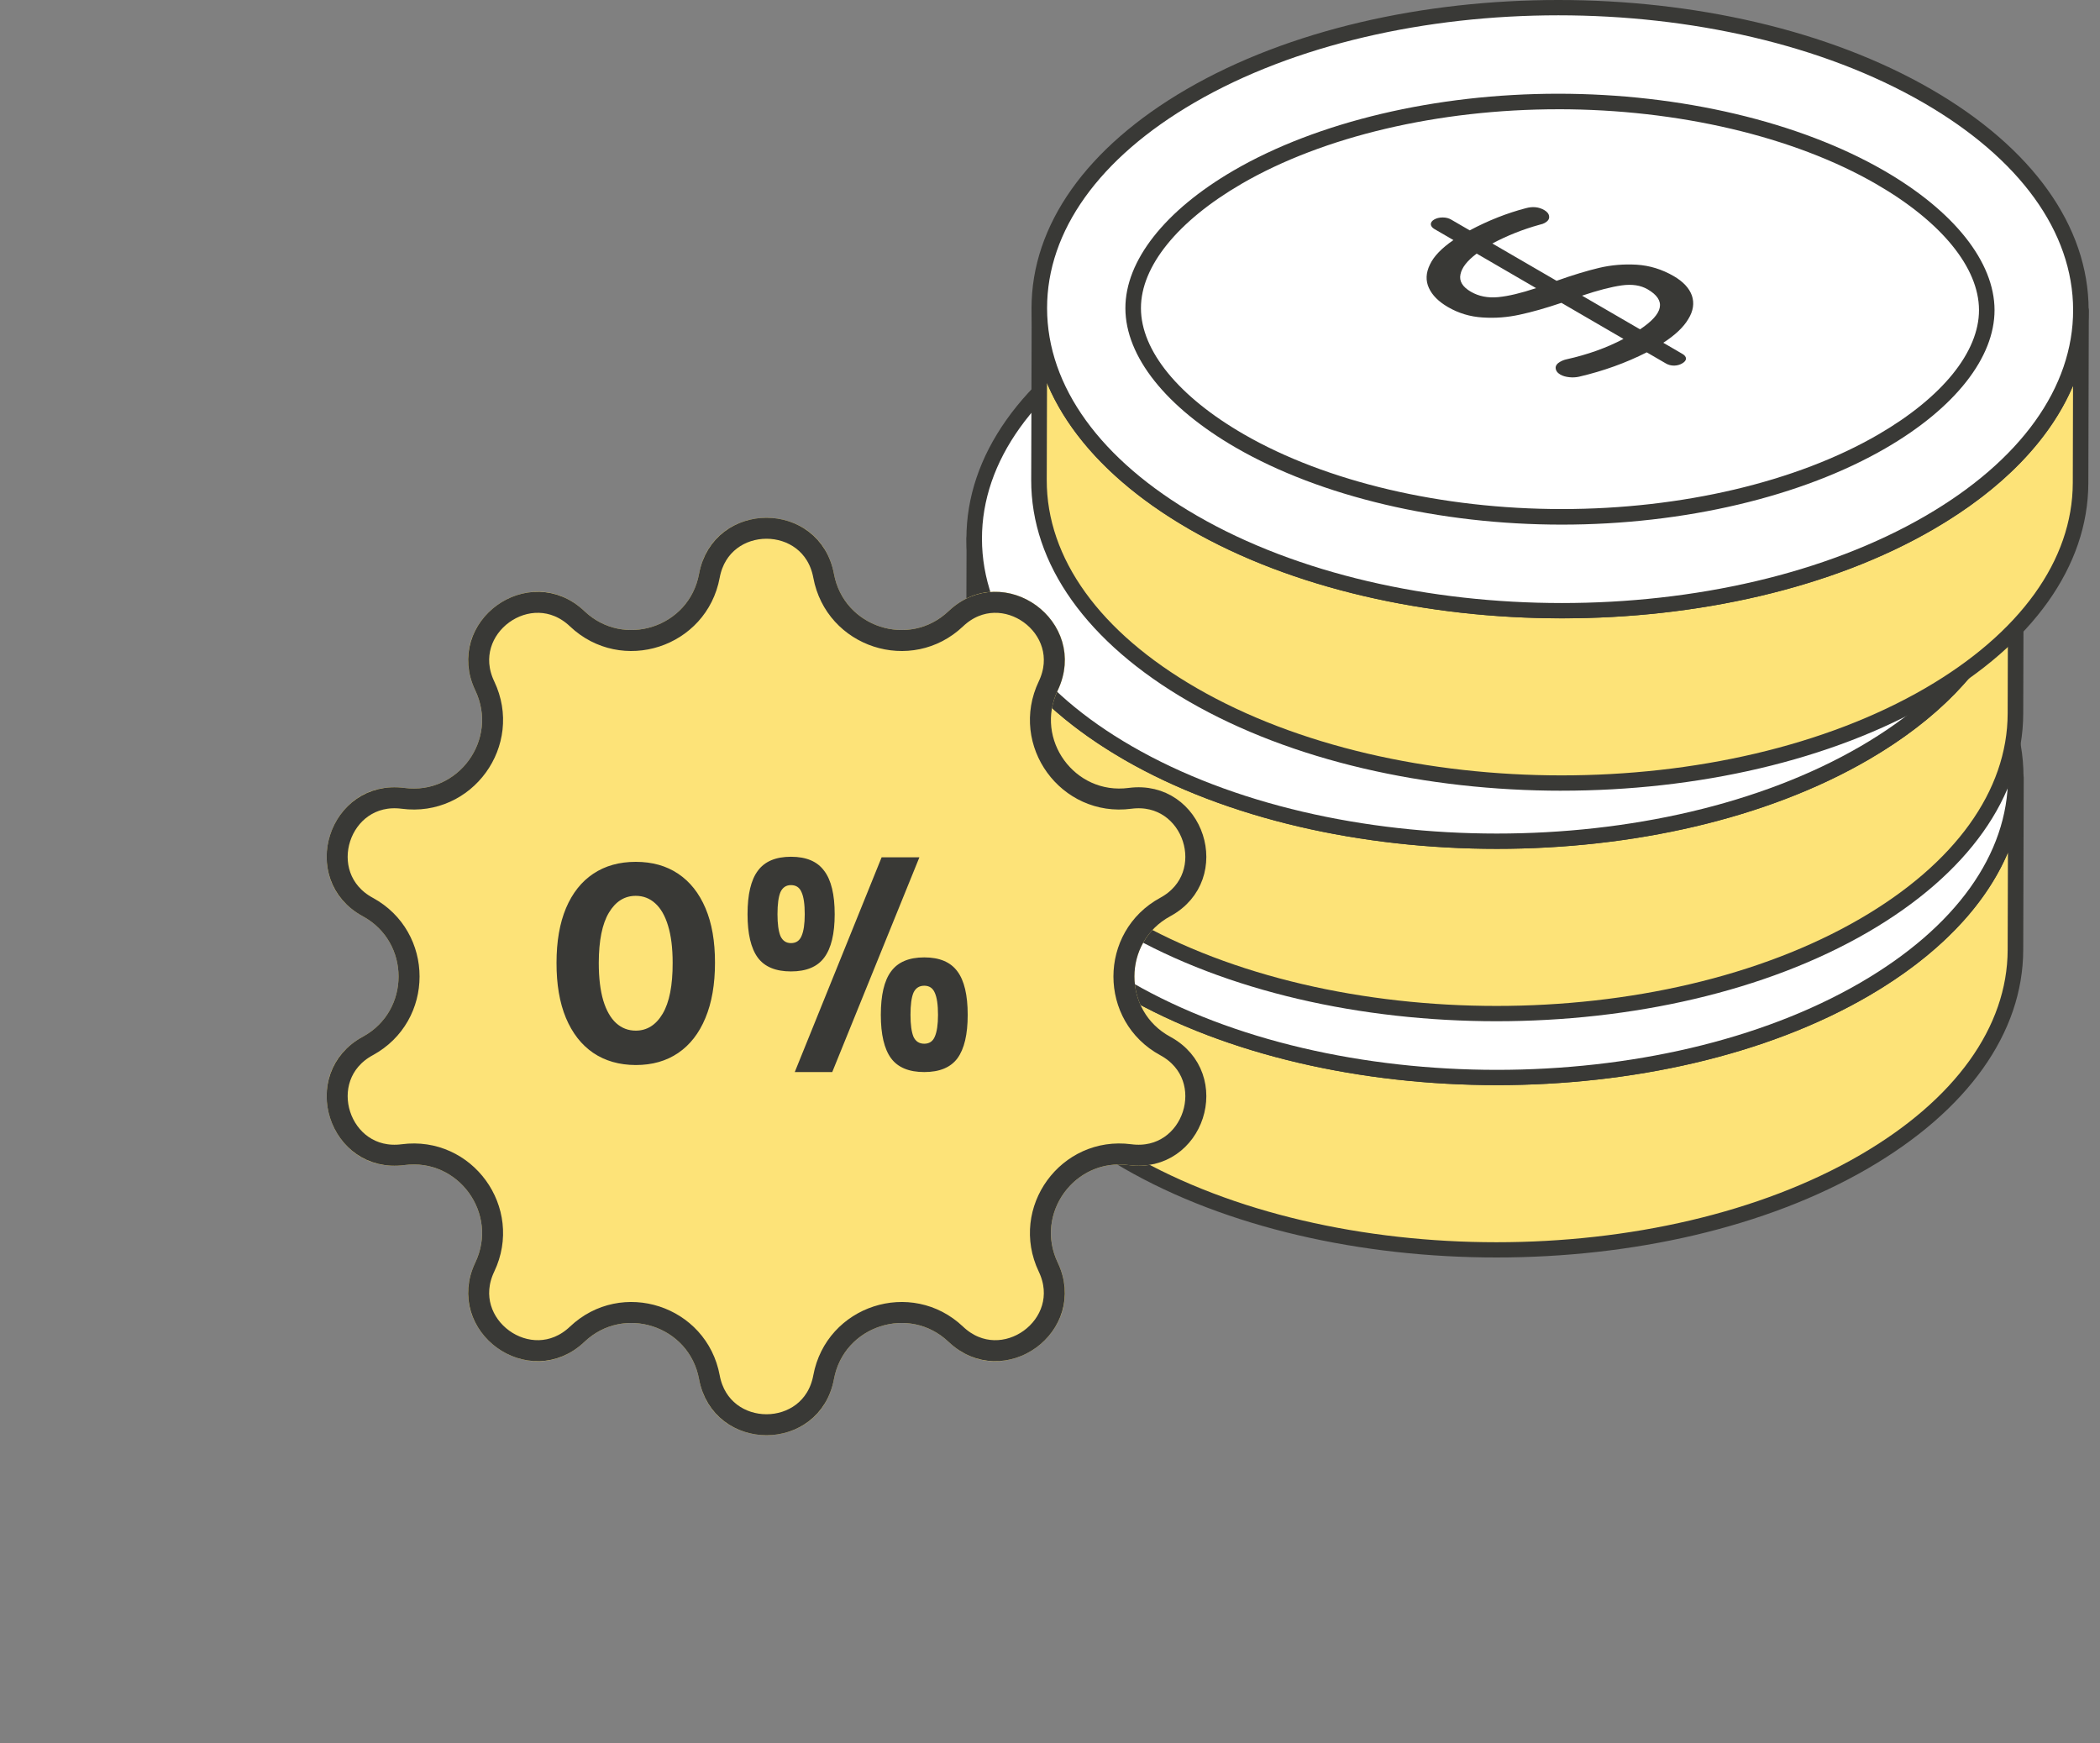 <svg width="100" height="83" viewBox="0 0 100 83" fill="none" xmlns="http://www.w3.org/2000/svg">
<rect x="0" y="0" width="100" height="83" fill="#808080" stroke="none"/>
<g clip-path="url(#clip0_5340_75239)">
<path d="M96.001 37.024L95.978 45.232C95.967 48.884 93.567 52.531 88.77 55.319C79.118 60.928 63.418 60.924 53.703 55.316C48.812 52.492 46.369 48.786 46.379 45.084L46.402 36.876C46.391 40.577 48.835 44.283 53.726 47.107C63.441 52.717 79.141 52.72 88.793 47.111C93.591 44.323 95.991 40.676 96.001 37.024Z" fill="#FDE378"/>
<path d="M71.261 59.88C64.842 59.88 58.416 58.466 53.512 55.635C48.66 52.834 45.993 49.085 46.004 45.083L46.027 36.874H46.028C46.029 36.671 46.194 36.505 46.398 36.505H46.399C46.603 36.506 46.769 36.672 46.769 36.876C46.758 40.603 49.293 44.122 53.907 46.786C63.507 52.331 79.072 52.33 88.603 46.791C93.123 44.164 95.617 40.694 95.627 37.022C95.628 36.819 95.793 36.653 95.997 36.653H95.998C96.202 36.654 96.368 36.819 96.368 37.024L96.344 45.233C96.334 49.178 93.708 52.874 88.952 55.638C84.087 58.467 77.678 59.88 71.263 59.88H71.261ZM46.757 40.462L46.745 45.084C46.735 48.812 49.27 52.33 53.883 54.994C63.483 60.54 79.048 60.54 88.579 54.999C93.099 52.372 95.593 48.903 95.603 45.231L95.616 40.603C94.522 43.173 92.255 45.523 88.975 47.43C79.239 53.089 63.341 53.087 53.536 47.426C50.17 45.483 47.856 43.085 46.757 40.462Z" fill="#393936"/>
<path d="M88.663 26.793C98.378 32.403 98.436 41.496 88.778 47.11C79.126 52.719 63.425 52.715 53.71 47.106C43.995 41.497 43.937 32.404 53.589 26.794C63.248 21.181 78.948 21.185 88.663 26.794V26.793Z" fill="white"/>
<path d="M71.278 51.672C64.859 51.672 58.433 50.258 53.529 47.427C48.692 44.634 46.025 40.899 46.02 36.911C46.014 32.952 48.637 29.245 53.406 26.475C63.147 20.814 79.046 20.815 88.851 26.474C93.687 29.266 96.352 33 96.358 36.988C96.364 40.949 93.738 44.657 88.966 47.431C84.1 50.26 77.692 51.673 71.277 51.673L71.278 51.672ZM71.105 22.958C64.822 22.958 58.546 24.343 53.778 27.114C49.247 29.747 46.755 33.225 46.76 36.91C46.765 40.624 49.3 44.132 53.899 46.786C63.5 52.331 79.064 52.331 88.595 46.791C93.13 44.156 95.624 40.675 95.619 36.989C95.614 33.276 93.079 29.769 88.481 27.114C83.681 24.343 77.389 22.958 71.105 22.958Z" fill="#393936"/>
<path d="M71.275 46.84C65.508 46.84 59.922 45.523 55.95 43.23C52.721 41.365 50.867 39.061 50.863 36.905C50.86 34.777 52.674 32.502 55.838 30.663C59.778 28.374 65.342 27.061 71.103 27.061C76.863 27.061 82.454 28.377 86.426 30.67C89.655 32.534 91.508 34.839 91.51 36.994C91.514 39.123 89.697 41.4 86.529 43.241C82.594 45.529 77.034 46.841 71.275 46.841V46.84Z" fill="white"/>
<path d="M71.271 47.211C65.444 47.211 59.79 45.876 55.76 43.551C52.414 41.618 50.493 39.197 50.488 36.907C50.486 34.645 52.366 32.252 55.648 30.344C59.642 28.023 65.274 26.691 71.099 26.691C76.924 26.691 82.58 28.025 86.606 30.349C89.952 32.281 91.873 34.703 91.877 36.993C91.88 39.257 89.997 41.651 86.711 43.561C82.72 45.88 77.092 47.211 71.271 47.211ZM71.098 27.431C65.399 27.431 59.904 28.726 56.02 30.983C52.971 32.755 51.226 34.914 51.228 36.904C51.231 38.924 53.017 41.113 56.129 42.91C60.051 45.173 65.57 46.47 71.271 46.47C76.972 46.47 82.457 45.176 86.339 42.921C89.391 41.147 91.139 38.987 91.136 36.994C91.134 34.973 89.347 32.785 86.236 30.989C82.318 28.727 76.801 27.43 71.099 27.43L71.098 27.431Z" fill="#393936"/>
<path d="M71.199 39.452C71.285 39.402 71.382 39.363 71.491 39.339C72.502 39.114 73.405 38.792 74.207 38.367L71.252 36.65C70.51 36.902 69.851 37.088 69.267 37.213C68.687 37.34 68.1 37.386 67.502 37.346C66.904 37.312 66.352 37.143 65.849 36.85C65.401 36.591 65.101 36.289 64.941 35.941C64.782 35.596 64.796 35.226 64.988 34.83C65.173 34.434 65.55 34.044 66.109 33.66L65.207 33.136C65.099 33.074 65.04 32.996 65.032 32.909C65.032 32.822 65.082 32.747 65.195 32.681C65.307 32.616 65.445 32.584 65.595 32.584C65.752 32.584 65.887 32.618 65.995 32.681L66.885 33.199C67.766 32.729 68.659 32.378 69.561 32.141C69.887 32.053 70.177 32.083 70.435 32.233C70.573 32.312 70.655 32.413 70.666 32.531C70.683 32.65 70.616 32.755 70.458 32.845C70.406 32.875 70.323 32.905 70.199 32.934C69.41 33.152 68.664 33.449 67.963 33.823L71.023 35.601C71.791 35.326 72.464 35.122 73.049 34.983C73.63 34.847 74.224 34.797 74.841 34.833C75.454 34.872 76.04 35.052 76.599 35.377C77.054 35.641 77.34 35.951 77.465 36.305C77.586 36.662 77.532 37.035 77.294 37.423C77.064 37.81 76.666 38.188 76.102 38.551L77.015 39.082C77.126 39.146 77.182 39.222 77.182 39.305C77.182 39.392 77.118 39.467 76.998 39.537C76.885 39.602 76.762 39.635 76.62 39.639C76.478 39.639 76.347 39.606 76.228 39.537L75.315 39.006C74.322 39.511 73.25 39.896 72.097 40.165C71.947 40.2 71.79 40.209 71.625 40.191C71.46 40.173 71.315 40.133 71.203 40.068C71.058 39.984 70.988 39.882 70.978 39.762C70.967 39.643 71.046 39.537 71.2 39.448L71.199 39.452ZM74.995 37.913C76.129 37.159 76.248 36.524 75.358 36.007C75.023 35.812 74.612 35.752 74.117 35.821C73.631 35.89 72.998 36.052 72.234 36.308L74.995 37.913ZM67.217 34.304C66.766 34.642 66.506 34.973 66.445 35.294C66.376 35.615 66.542 35.89 66.938 36.119C67.314 36.338 67.747 36.425 68.241 36.377C68.735 36.329 69.334 36.187 70.045 35.948L67.217 34.304Z" fill="#393936"/>
<path d="M96.001 25.772L95.978 33.98C95.967 37.632 93.567 41.279 88.77 44.067C79.118 49.676 63.418 49.672 53.703 44.064C48.812 41.239 46.368 37.533 46.379 33.832L46.402 25.624C46.391 29.325 48.835 33.031 53.726 35.855C63.441 41.465 79.141 41.468 88.793 35.859C93.591 33.071 95.991 29.424 96.001 25.772Z" fill="#FDE378"/>
<path d="M71.261 48.63C64.842 48.63 58.415 47.215 53.512 44.385C48.66 41.582 45.993 37.834 46.004 33.832L46.027 25.623H46.028C46.029 25.42 46.194 25.254 46.398 25.254H46.399C46.603 25.255 46.769 25.421 46.769 25.625C46.758 29.352 49.293 32.871 53.907 35.536C63.509 41.079 79.074 41.08 88.603 35.54C93.123 32.914 95.617 29.445 95.627 25.771C95.628 25.568 95.793 25.402 95.997 25.402H95.998C96.202 25.403 96.368 25.569 96.368 25.773L96.344 33.981C96.334 37.927 93.708 41.623 88.952 44.387C84.086 47.216 77.678 48.63 71.262 48.63H71.261ZM46.757 29.21L46.745 33.833C46.735 37.56 49.27 41.079 53.883 43.743C63.485 49.287 79.048 49.287 88.579 43.748C93.099 41.121 95.593 37.652 95.603 33.979L95.616 29.351C94.522 31.922 92.255 34.272 88.975 36.178C79.239 41.837 63.342 41.835 53.536 36.176C50.17 34.23 47.856 31.832 46.757 29.21Z" fill="#393936"/>
<path d="M88.663 15.543C98.378 21.153 98.436 30.246 88.778 35.86C79.126 41.469 63.425 41.465 53.71 35.856C43.995 30.247 43.937 21.154 53.589 15.544C63.248 9.931 78.948 9.935 88.663 15.544V15.543Z" fill="white"/>
<path d="M71.277 40.421C64.859 40.422 58.432 39.007 53.529 36.176C48.692 33.383 46.025 29.648 46.02 25.66C46.014 21.7 48.637 17.994 53.406 15.223C63.147 9.563 79.046 9.562 88.851 15.223C93.687 18.014 96.352 21.748 96.358 25.736C96.364 29.698 93.738 33.405 88.966 36.179C84.1 39.007 77.692 40.421 71.276 40.421H71.277ZM71.104 11.706C64.821 11.706 58.545 13.091 53.778 15.862C49.247 18.496 46.755 21.974 46.76 25.659C46.765 29.372 49.3 32.88 53.899 35.535C63.5 41.078 79.065 41.079 88.595 35.539C93.13 32.904 95.624 29.423 95.619 25.738C95.614 22.025 93.079 18.518 88.481 15.863C83.681 13.091 77.389 11.706 71.104 11.706Z" fill="#393936"/>
<path d="M71.275 35.59C65.508 35.59 59.922 34.273 55.95 31.98C52.721 30.116 50.867 27.811 50.863 25.655C50.86 23.527 52.674 21.252 55.838 19.413C59.778 17.124 65.342 15.81 71.103 15.81C76.863 15.81 82.454 17.127 86.426 19.42C89.655 21.284 91.508 23.589 91.51 25.744C91.514 27.873 89.697 30.15 86.529 31.991C82.594 34.279 77.034 35.591 71.275 35.591V35.59Z" fill="white"/>
<path d="M91.51 25.749C91.51 27.875 89.697 30.146 86.531 31.992C82.593 34.274 77.032 35.595 71.27 35.595C65.508 35.595 59.914 34.274 55.943 31.981C52.72 30.112 50.863 27.808 50.863 25.659C50.863 24.697 51.233 23.701 51.937 22.728C52.932 28.4 60.866 32.82 70.51 32.82C80.825 32.82 89.195 27.763 89.195 21.52V21.431C90.694 22.818 91.511 24.318 91.511 25.75L91.51 25.749Z" fill="#E9EDF4"/>
<path d="M71.271 35.959C65.442 35.959 59.788 34.624 55.76 32.299C52.414 30.367 50.493 27.945 50.488 25.655C50.486 23.392 52.366 21 55.648 19.092C59.644 16.771 65.276 15.44 71.099 15.44C76.922 15.44 82.581 16.774 86.606 19.098C89.952 21.029 91.873 23.45 91.877 25.741C91.88 28.005 89.997 30.399 86.711 32.31C82.721 34.629 77.094 35.959 71.271 35.959ZM71.098 16.179C65.401 16.179 59.905 17.474 56.02 19.731C52.971 21.503 51.226 23.662 51.228 25.652C51.231 27.673 53.017 29.862 56.129 31.657C60.049 33.921 65.568 35.218 71.271 35.218C76.974 35.218 82.458 33.925 86.339 31.67C89.391 29.895 91.139 27.735 91.136 25.742C91.134 23.721 89.347 21.532 86.236 19.738C82.319 17.476 76.802 16.178 71.099 16.178L71.098 16.179Z" fill="#393936"/>
<path d="M71.199 28.202C71.285 28.152 71.382 28.113 71.491 28.089C72.502 27.864 73.405 27.542 74.207 27.117L71.252 25.4C70.51 25.652 69.851 25.838 69.267 25.963C68.687 26.09 68.1 26.136 67.502 26.096C66.904 26.062 66.352 25.893 65.849 25.6C65.401 25.341 65.101 25.039 64.941 24.691C64.782 24.346 64.796 23.976 64.988 23.58C65.173 23.184 65.55 22.794 66.109 22.41L65.207 21.887C65.099 21.824 65.04 21.746 65.032 21.659C65.032 21.572 65.082 21.497 65.195 21.431C65.307 21.366 65.445 21.334 65.595 21.334C65.752 21.334 65.887 21.368 65.995 21.431L66.885 21.948C67.766 21.479 68.659 21.128 69.561 20.891C69.887 20.803 70.177 20.833 70.435 20.983C70.573 21.062 70.655 21.163 70.666 21.281C70.683 21.4 70.616 21.505 70.458 21.595C70.406 21.625 70.323 21.655 70.199 21.684C69.41 21.902 68.664 22.199 67.963 22.573L71.023 24.351C71.791 24.076 72.464 23.872 73.049 23.733C73.63 23.597 74.224 23.547 74.841 23.583C75.454 23.622 76.04 23.802 76.599 24.127C77.054 24.391 77.34 24.701 77.465 25.055C77.586 25.412 77.532 25.785 77.294 26.173C77.064 26.56 76.666 26.938 76.102 27.301L77.015 27.832C77.126 27.896 77.182 27.973 77.182 28.055C77.182 28.142 77.118 28.217 76.998 28.287C76.885 28.352 76.762 28.384 76.62 28.389C76.478 28.389 76.347 28.356 76.228 28.287L75.315 27.756C74.322 28.261 73.25 28.646 72.097 28.915C71.947 28.95 71.79 28.959 71.625 28.941C71.46 28.923 71.315 28.883 71.203 28.818C71.058 28.734 70.988 28.632 70.978 28.512C70.967 28.393 71.046 28.287 71.2 28.198L71.199 28.202ZM74.995 26.663C76.129 25.909 76.248 25.274 75.358 24.757C75.023 24.562 74.612 24.502 74.117 24.571C73.631 24.64 72.998 24.802 72.234 25.058L74.995 26.663ZM67.217 23.054C66.766 23.392 66.506 23.723 66.445 24.044C66.376 24.365 66.542 24.64 66.938 24.869C67.314 25.088 67.747 25.175 68.241 25.127C68.735 25.079 69.334 24.937 70.045 24.698L67.217 23.054Z" fill="#393936"/>
<path d="M99.102 14.794L99.079 23.003C99.069 26.654 96.669 30.302 91.871 33.09C82.22 38.699 66.519 38.694 56.804 33.086C51.914 30.263 49.471 26.556 49.48 22.855L49.504 14.646C49.493 18.347 51.937 22.054 56.828 24.878C66.542 30.487 82.243 30.491 91.895 24.881C96.692 22.094 99.093 18.446 99.102 14.794Z" fill="#FDE378"/>
<path d="M74.363 37.653C67.943 37.653 61.518 36.237 56.614 33.405C51.76 30.604 49.093 26.857 49.105 22.853L49.128 14.645C49.129 14.441 49.293 14.275 49.498 14.275H49.499C49.703 14.276 49.868 14.442 49.868 14.647C49.859 18.374 52.394 21.893 57.007 24.556C66.607 30.102 82.172 30.101 91.703 24.562C96.222 21.934 98.717 18.465 98.727 14.793C98.727 14.589 98.892 14.423 99.097 14.423H99.098C99.302 14.424 99.467 14.59 99.467 14.795L99.445 23.003C99.434 26.949 96.808 30.644 92.053 33.409C87.186 36.237 80.779 37.652 74.364 37.652L74.363 37.653ZM49.858 18.232L49.845 22.855C49.835 26.582 52.37 30.101 56.984 32.765C66.581 38.308 82.146 38.309 91.68 32.77C96.198 30.143 98.693 26.674 98.704 23.001L98.716 18.372C97.622 20.944 95.356 23.294 92.074 25.201C82.338 30.86 66.441 30.858 56.636 25.197C53.27 23.253 50.956 20.856 49.858 18.232Z" fill="#393936"/>
<path d="M91.764 4.566C101.479 10.175 101.537 19.268 91.878 24.882C82.227 30.491 66.526 30.487 56.811 24.879C47.096 19.268 47.039 10.175 56.691 4.566C66.35 -1.047 82.049 -1.044 91.765 4.566H91.764Z" fill="white"/>
<path d="M74.378 29.445C67.959 29.445 61.532 28.029 56.629 25.197C51.792 22.405 49.126 18.671 49.121 14.682C49.116 10.722 51.739 7.016 56.507 4.246C66.248 -1.414 82.147 -1.416 91.953 4.245C96.788 7.037 99.454 10.771 99.459 14.759C99.464 18.72 96.839 22.428 92.067 25.202C87.201 28.03 80.793 29.445 74.378 29.445ZM74.208 0.729C67.923 0.729 61.648 2.114 56.879 4.886C52.348 7.519 49.856 10.998 49.861 14.681C49.866 18.395 52.402 21.903 57 24.558C66.598 30.101 82.163 30.102 91.696 24.563C96.23 21.927 98.724 18.447 98.72 14.76C98.715 11.047 96.179 7.541 91.582 4.886C86.784 2.115 80.491 0.729 74.208 0.729Z" fill="#393936"/>
<path d="M74.377 24.611C68.61 24.611 63.024 23.295 59.051 21.001C55.822 19.137 53.968 16.832 53.965 14.676C53.961 12.549 55.775 10.274 58.94 8.434C62.879 6.145 68.444 4.832 74.204 4.832C79.965 4.832 85.556 6.148 89.527 8.441C92.756 10.306 94.609 12.611 94.612 14.766C94.615 16.894 92.799 19.172 89.631 21.013C85.696 23.3 80.135 24.612 74.377 24.612V24.611Z" fill="white"/>
<path d="M74.372 24.982C68.544 24.982 62.891 23.648 58.861 21.323C55.514 19.39 53.593 16.968 53.59 14.678C53.586 12.416 55.467 10.024 58.749 8.116C62.743 5.795 68.375 4.463 74.2 4.463C80.024 4.463 85.681 5.797 89.708 8.121C93.054 10.053 94.974 12.475 94.978 14.764C94.981 17.027 93.099 19.422 89.812 21.332C85.82 23.651 80.193 24.982 74.372 24.982ZM74.2 5.203C68.501 5.203 63.006 6.497 59.121 8.754C56.073 10.527 54.327 12.685 54.331 14.676C54.332 16.696 56.119 18.885 59.232 20.681C63.152 22.944 68.671 24.241 74.373 24.241C80.076 24.241 85.559 22.948 89.441 20.692C92.494 18.919 94.241 16.758 94.238 14.765C94.236 12.746 92.45 10.557 89.338 8.761C85.421 6.498 79.904 5.202 74.201 5.202L74.2 5.203Z" fill="#393936"/>
<path d="M74.301 17.224C74.386 17.174 74.484 17.135 74.593 17.111C75.604 16.886 76.506 16.563 77.309 16.139L74.354 14.421C73.612 14.672 72.953 14.859 72.369 14.984C71.788 15.112 71.202 15.158 70.604 15.118C70.005 15.083 69.453 14.914 68.95 14.622C68.503 14.362 68.202 14.061 68.043 13.713C67.884 13.368 67.897 12.998 68.09 12.601C68.275 12.205 68.651 11.815 69.211 11.432L68.308 10.908C68.2 10.845 68.141 10.767 68.134 10.68C68.134 10.593 68.184 10.518 68.296 10.453C68.409 10.388 68.547 10.355 68.697 10.355C68.853 10.355 68.988 10.39 69.096 10.453L69.987 10.97C70.869 10.5 71.76 10.149 72.662 9.913C72.988 9.824 73.279 9.854 73.537 10.004C73.675 10.084 73.757 10.184 73.767 10.303C73.785 10.421 73.718 10.526 73.56 10.616C73.507 10.647 73.425 10.677 73.301 10.705C72.511 10.924 71.765 11.221 71.064 11.595L74.124 13.372C74.892 13.098 75.566 12.894 76.151 12.755C76.731 12.618 77.326 12.569 77.943 12.605C78.556 12.644 79.141 12.824 79.701 13.148C80.155 13.412 80.442 13.722 80.567 14.077C80.688 14.434 80.634 14.806 80.395 15.194C80.165 15.582 79.767 15.959 79.204 16.322L80.116 16.853C80.228 16.918 80.284 16.994 80.284 17.076C80.284 17.163 80.219 17.238 80.1 17.308C79.987 17.373 79.864 17.406 79.721 17.41C79.579 17.41 79.448 17.378 79.329 17.308L78.417 16.778C77.423 17.282 76.352 17.667 75.198 17.937C75.049 17.971 74.892 17.98 74.727 17.962C74.562 17.945 74.417 17.904 74.305 17.839C74.16 17.755 74.09 17.653 74.079 17.534C74.068 17.415 74.147 17.308 74.302 17.22L74.301 17.224ZM78.097 15.683C79.23 14.929 79.35 14.295 78.459 13.777C78.124 13.582 77.713 13.522 77.219 13.591C76.732 13.66 76.099 13.822 75.336 14.079L78.097 15.683ZM70.318 12.076C69.867 12.414 69.608 12.745 69.546 13.066C69.477 13.386 69.644 13.661 70.039 13.891C70.416 14.11 70.848 14.196 71.343 14.149C71.836 14.101 72.435 13.958 73.147 13.72L70.318 12.076Z" fill="#393936"/>
</g>
<path d="M33.288 27.326C33.948 23.764 39.052 23.764 39.712 27.326C40.184 29.873 43.292 30.883 45.172 29.1C47.8 26.607 51.928 29.606 50.369 32.876C49.253 35.214 51.174 37.858 53.743 37.52C57.334 37.048 58.911 41.901 55.728 43.629C53.451 44.866 53.451 48.134 55.728 49.371C58.911 51.099 57.334 55.952 53.743 55.48C51.174 55.142 49.253 57.786 50.369 60.124C51.928 63.394 47.8 66.393 45.172 63.9C43.292 62.117 40.184 63.127 39.712 65.674C39.052 69.236 33.948 69.236 33.288 65.674C32.816 63.127 29.708 62.117 27.828 63.9C25.201 66.393 21.072 63.394 22.631 60.124C23.747 57.786 21.826 55.142 19.257 55.48C15.665 55.952 14.089 51.099 17.272 49.371C19.549 48.134 19.549 44.866 17.272 43.629C14.089 41.901 15.665 37.048 19.257 37.52C21.826 37.858 23.747 35.214 22.631 32.876C21.072 29.606 25.201 26.607 27.828 29.1C29.708 30.883 32.816 29.873 33.288 27.326Z" fill="#FDE378"/>
<path d="M33.78 27.417C34.339 24.401 38.661 24.401 39.22 27.417C39.765 30.355 43.349 31.519 45.516 29.463C47.741 27.351 51.238 29.891 49.917 32.66C48.631 35.357 50.846 38.406 53.809 38.016C56.85 37.616 58.186 41.726 55.49 43.19C52.864 44.616 52.864 48.384 55.49 49.81C58.186 51.274 56.85 55.384 53.809 54.984C50.846 54.594 48.631 57.643 49.917 60.34C51.238 63.109 47.741 65.649 45.516 63.537C43.349 61.481 39.765 62.645 39.22 65.583C38.661 68.599 34.339 68.599 33.78 65.583C33.235 62.645 29.651 61.481 27.484 63.537C25.259 65.649 21.762 63.109 23.083 60.34C24.369 57.643 22.154 54.594 19.192 54.984C16.15 55.384 14.814 51.274 17.51 49.81C20.136 48.384 20.136 44.616 17.51 43.19C14.814 41.726 16.15 37.616 19.191 38.016C22.154 38.406 24.369 35.357 23.083 32.66C21.762 29.891 25.259 27.351 27.484 29.463C29.651 31.519 33.235 30.355 33.78 27.417Z" stroke="#393936"/>
<path d="M30.274 50.716C29.489 50.713 28.814 50.52 28.248 50.137C27.686 49.753 27.253 49.198 26.948 48.471C26.647 47.745 26.498 46.87 26.501 45.848C26.501 44.829 26.652 43.961 26.953 43.243C27.257 42.526 27.69 41.98 28.253 41.605C28.819 41.228 29.492 41.04 30.274 41.04C31.056 41.04 31.728 41.228 32.291 41.605C32.856 41.983 33.291 42.53 33.595 43.248C33.899 43.963 34.05 44.829 34.047 45.848C34.047 46.873 33.895 47.749 33.591 48.476C33.29 49.203 32.858 49.758 32.295 50.141C31.733 50.524 31.059 50.716 30.274 50.716ZM30.274 49.078C30.809 49.078 31.237 48.809 31.556 48.271C31.875 47.732 32.034 46.925 32.031 45.848C32.031 45.14 31.957 44.55 31.811 44.078C31.669 43.607 31.465 43.252 31.2 43.015C30.939 42.778 30.63 42.659 30.274 42.659C29.742 42.659 29.316 42.925 28.997 43.458C28.677 43.99 28.516 44.787 28.513 45.848C28.513 46.566 28.585 47.165 28.728 47.646C28.873 48.123 29.079 48.482 29.343 48.722C29.608 48.96 29.918 49.078 30.274 49.078ZM41.982 40.824H43.781L39.631 51.05H37.846L41.982 40.824ZM44.012 51.05C43.284 51.05 42.757 50.832 42.432 50.395C42.106 49.95 41.944 49.26 41.944 48.327C41.944 47.385 42.106 46.695 42.432 46.258C42.757 45.813 43.284 45.59 44.012 45.59C44.74 45.59 45.267 45.813 45.592 46.258C45.918 46.695 46.081 47.385 46.081 48.327C46.081 49.26 45.918 49.95 45.592 50.395C45.267 50.832 44.74 51.05 44.012 51.05ZM44.012 49.701C44.252 49.701 44.419 49.59 44.513 49.367C44.616 49.136 44.667 48.789 44.667 48.327C44.667 47.847 44.616 47.496 44.513 47.273C44.419 47.051 44.252 46.939 44.012 46.939C43.772 46.939 43.601 47.051 43.498 47.273C43.404 47.496 43.357 47.847 43.357 48.327C43.357 48.789 43.404 49.136 43.498 49.367C43.601 49.59 43.772 49.701 44.012 49.701ZM37.666 46.258C36.938 46.258 36.411 46.04 36.086 45.603C35.76 45.158 35.597 44.468 35.597 43.535C35.597 42.593 35.76 41.903 36.086 41.467C36.411 41.021 36.938 40.798 37.666 40.798C38.394 40.798 38.92 41.021 39.246 41.467C39.58 41.903 39.747 42.593 39.747 43.535C39.747 44.468 39.58 45.158 39.246 45.603C38.92 46.04 38.394 46.258 37.666 46.258ZM37.666 44.91C37.906 44.91 38.073 44.798 38.167 44.575C38.27 44.344 38.321 43.997 38.321 43.535C38.321 43.055 38.27 42.704 38.167 42.481C38.073 42.259 37.906 42.148 37.666 42.148C37.435 42.148 37.268 42.259 37.165 42.481C37.071 42.704 37.023 43.055 37.023 43.535C37.023 43.997 37.071 44.344 37.165 44.575C37.268 44.798 37.435 44.91 37.666 44.91Z" fill="#393936"/>
<defs>
<clipPath id="clip0_5340_75239">
<rect width="53.464" height="59.881" fill="white" transform="translate(46.004)"/>
</clipPath>
</defs>
</svg>

